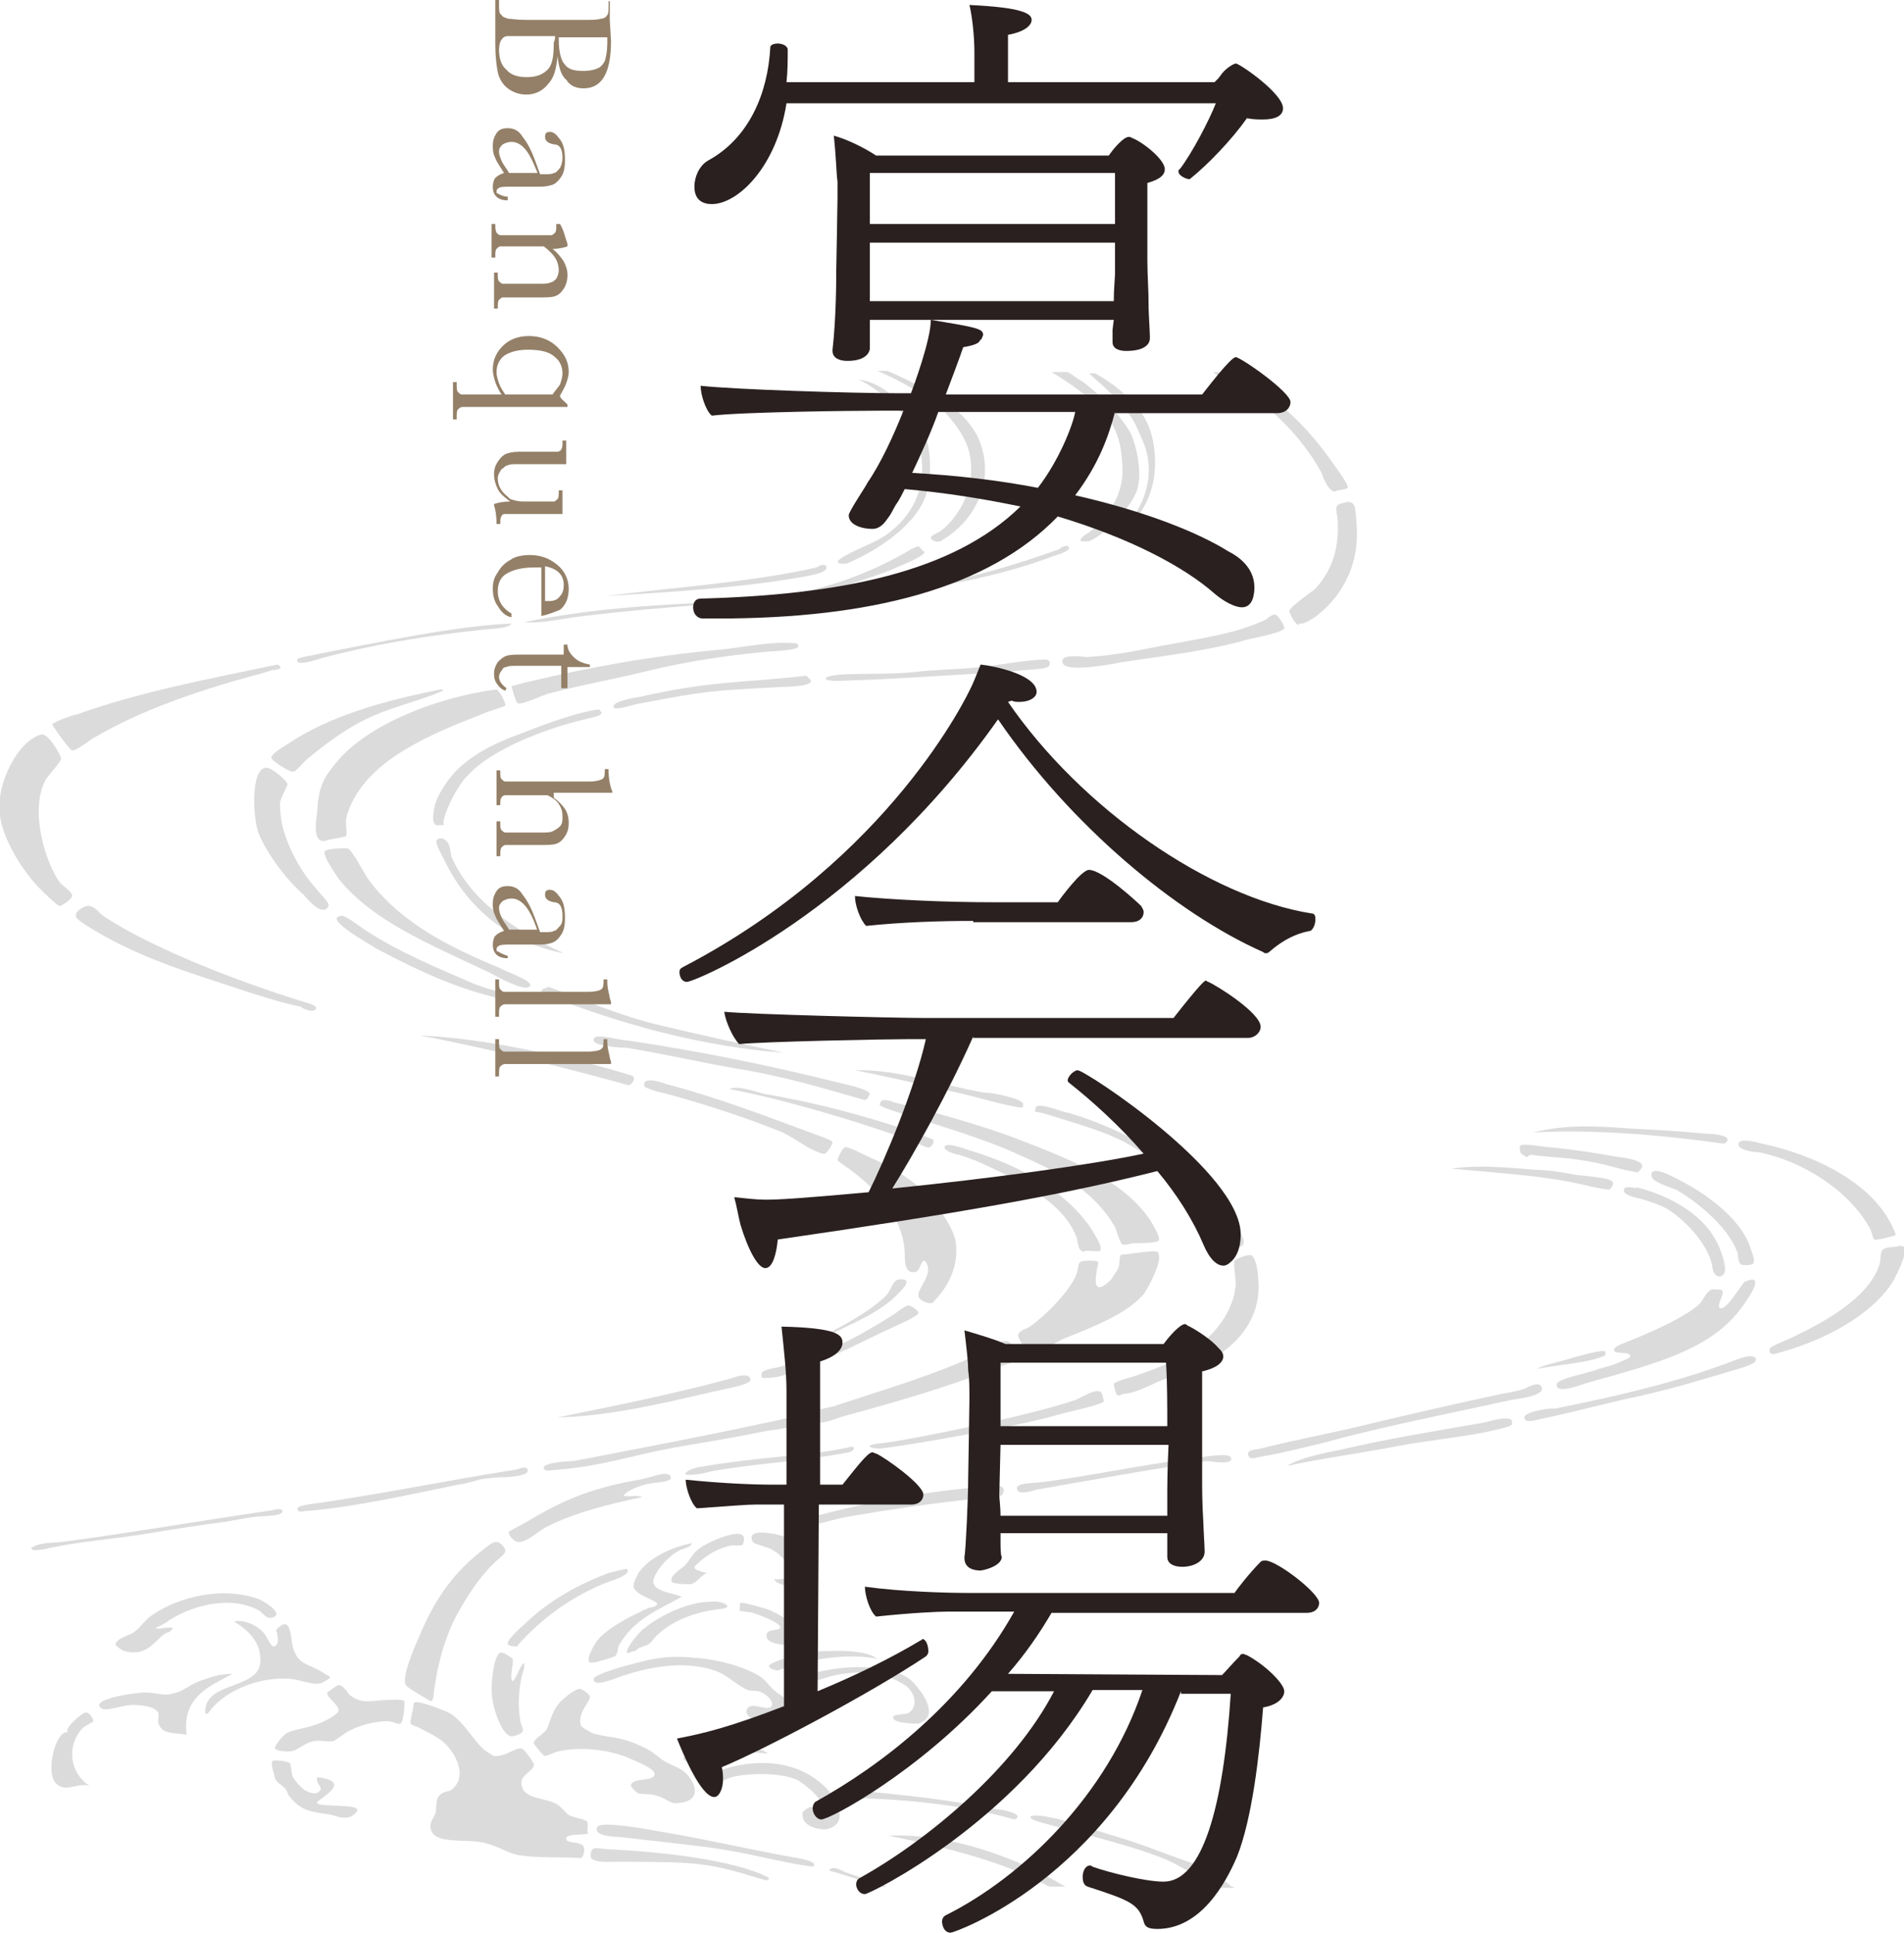 <?xml version="1.0" encoding="utf-8"?>
<!-- Generator: Adobe Illustrator 22.0.1, SVG Export Plug-In . SVG Version: 6.00 Build 0)  -->
<svg version="1.1" id="レイヤー_1" xmlns="http://www.w3.org/2000/svg" xmlns:xlink="http://www.w3.org/1999/xlink" x="0px"
	 y="0px" width="153px" height="155.3px" viewBox="0 0 153 155.3" style="enable-background:new 0 0 153 155.3;"
	 xml:space="preserve">
<style type="text/css">
	.st0{opacity:0.3;}
	.st1{fill:#878787;}
	.st2{fill:#948068;}
	.st3{fill:#2A2020;}
</style>
<g>
	<g class="st0">
		<path class="st1" d="M58.5,140.4c-0.7,0-3.6,0.5-3.6,0.9c0,0.2,1,0.7,1.2,0.7c0.5,0,1.5-0.7,2.4-1c1-0.2,2.1-0.2,3.2-0.1
			C61.1,140.4,59.8,140.3,58.5,140.4z"/>
		<path class="st1" d="M90.1,147.7c-2.1-0.6-4.3-1.5-6.5-1.8c-1-0.1-1.1,0.2-0.1,0.5c3.2,0.9,7.1,1.8,9.9,2.9
			c1.3,0.5,1.9,1.1,3.2,1.5c0.1,0,0.1-0.1,0.2-0.1c0.8-0.5-0.9-0.9-1.3-1.1C93.4,148.9,92.1,148.3,90.1,147.7z"/>
		<path class="st1" d="M62.8,138.8c0.4,0,0.9-0.1,1-0.4c0.7-1.3-0.9-2-1.5-2.5c-0.4-0.3-0.7-0.8-1.1-1.1c-1.3-0.9-3.7-1.5-5.5-1.6
			c-2.2-0.2-3.4,0.1-5.2,0.6c-0.5,0.1-2.8,0.8-2.8,1.1c0,0.6,1,0.2,1.4,0.1c2.6-1,5.8-1.7,8.5-0.7c1,0.4,1.7,1.2,2.5,1.5
			c0.2,0.1,0.8,0,1.1,0.2c0.5,0.2,1,0.8,0.8,1.1c-0.3,0.5-1.7-0.5-2,0.3c-0.3,0.9,2.7,1.5,2.7,1.5C62.7,138.9,62.8,138.8,62.8,138.8
			z"/>
		<path class="st1" d="M98.9,117.1c-0.2-0.4-2.3,0-3.2,0.1c-4.5,0.6-8.1,1.4-12,1.9c-0.6,0.1-2.4,0-1.9,0.7c0.2,0.3,1.2,0,1.5-0.1
			c4-0.7,9.5-1.7,13.7-2.3C97.7,117.5,99.2,117.7,98.9,117.1z"/>
		<path class="st1" d="M71.4,47.5c0.6,0.1,1.5,0,1.9-0.1c3.5-0.4,8.2-1.5,11.3-2.7c0.3-0.1,1.4-0.4,1.3-0.7c-0.1-0.4-1,0.2-0.7,0.1
			c-3.6,1.3-7.6,2.5-11.8,3.1C72.7,47.2,71.8,47.1,71.4,47.5z"/>
		<path class="st1" d="M42.1,133.6c-0.4,0.4-0.5,1.1-0.9,1.5c-0.3-0.2,0.1-1.5,0-1.8c-0.1-0.1-0.8-0.6-1-0.5
			c-0.5,0.2-0.7,2.2-0.7,2.9c0,1.5,0.8,3.6,1.5,3.8c0.2,0.1,1-0.2,1-0.4c0.1-0.2-0.2-0.6-0.2-0.9c-0.2-1.2-0.1-2.4,0.1-3.4
			C42,134.4,42.2,134,42.1,133.6z"/>
		<path class="st1" d="M25.4,81c0-0.3-1.1-0.5-1-0.5c-5.2-1.6-12.2-4.3-16.1-6.9c-0.3-0.2-0.6-0.7-1.1-0.8c-0.3-0.1-1.2,0.4-1.1,0.8
			C6,73.9,7.7,74.8,8,75c3.8,2.2,7.7,3.3,12.2,4.8c1.3,0.4,2.5,0.8,4,1.1C24.2,81,25.3,81.5,25.4,81z"/>
		<path class="st1" d="M48.4,127.3c0.4-0.2,2.4-0.7,2-1.2c-0.1-0.1-1,0.2-1.5,0.3c-2.4,0.9-4.5,2.1-6.2,3.6c-0.3,0.3-2,1.7-1.9,2.1
			c0.1,0.2,0.6,0.2,0.7,0.2c0.1,0,0.1-0.1,0.2-0.2C43.4,130.2,45.6,128.5,48.4,127.3z"/>
		<path class="st1" d="M71.7,42.6c-0.9,0.8-2.1,1.2-3.3,1.8c-0.4,0.2-1.8,0.9-0.6,0.9c0,0,0.1,0,0.2,0c2.2-0.9,5-2.7,6.1-4.8
			c0.6-1.1,0.8-2.9,0.5-4.6c-0.2-1.1-1-2.3-1.8-3.1c-1-1-2.2-2.1-3.8-2.3c1.3,0.6,3.1,2.1,3.8,3.1c0.6,0.8,0.9,1.3,1.1,2.3
			C74.6,39,73.4,41.2,71.7,42.6z"/>
		<path class="st1" d="M26.4,72.8c0.1-0.3-0.9-1.2-1-1.4c-1.1-1.2-2.2-3.1-2.7-5c-0.1-0.4-0.2-1.2-0.2-1.9c0.1-0.5,0.6-1.3,0.6-1.5
			c0-0.2-1.1-1.2-1.6-1.3c-1.4-0.2-1.2,4.1-0.7,5.3c0.6,1.5,2.2,3.7,3.6,4.9C24.8,72.4,26,73.7,26.4,72.8z"/>
		<path class="st1" d="M58.6,87.5c4.6,0.9,9.9,2.5,14.2,4c0.6,0.2,1.7,0.8,1.9,0.7c0.1,0,0.4-0.4,0.3-0.6c0-0.1-1.1-0.4-1.6-0.6
			c-3.6-1.3-8.3-2.5-12-3.1C60.6,87.7,59.3,87.2,58.6,87.5z"/>
		<path class="st1" d="M82,89c0.3,0,0.2-0.1,0.2-0.2c0.2-0.3-0.9-0.6-1.3-0.7c-0.7-0.2-1.4-0.3-1.8-0.3c-3.5-0.6-6.9-1.9-10.4-1.8
			c2,0.4,4.4,0.9,6.7,1.5C77.9,87.9,80,88.7,82,89z"/>
		<path class="st1" d="M58.6,110.8c-4.4,1.2-9.4,2.2-13.8,3.1c4.1-0.1,8.3-1.1,12.2-2c0.7-0.2,3.3-0.6,3.3-1
			C60.3,110.1,58.7,110.8,58.6,110.8z"/>
		<path class="st1" d="M28.1,64.9c1.6-3.9,6.5-5.9,10.6-7.5c0.4-0.2,1.8-0.6,1.9-0.7c0.1-0.1-0.4-1.1-0.6-1.2c0,0,0-0.1-0.1-0.1
			C35.2,56,29.5,58.2,27,61.3c-0.9,1.1-1.4,1.8-1.5,3.8c-0.1,0.8-0.3,2.1,0.2,2.4c0.3,0.2,0.5,0,1.1-0.1c0.2,0,1-0.2,1-0.2
			c0.1-0.2,0-0.9,0-1.2C27.8,65.7,28,65.1,28.1,64.9z"/>
		<path class="st1" d="M74.9,104.7c0.1,0,0.1-0.1,0.2-0.2c0.9-0.9,2-2.6,1.7-4.7c-0.2-1.2-1.4-2.8-2-3.5c-1.4-1.5-3.1-2.5-4.9-3.3
			c-0.5-0.2-1.7-0.9-2-0.8c-0.2,0-0.6,0.9-0.6,1c0,0.1,0.6,0.5,0.9,0.7c1.9,1.4,4.4,3.7,4.5,6.8c0,0.7,0,1.7,0.9,1.5
			c0.4-0.1,0.5-1.5,0.9-0.6c0.4,0.9-0.8,2-0.7,2.5C73.8,104.5,74.6,104.8,74.9,104.7z"/>
		<path class="st1" d="M66.1,92.7c0.1,0,0.1,0,0.2,0c0.1,0,0.6-0.7,0.6-0.9c0-0.2-1.3-0.6-1.8-0.8c-3.8-1.4-7.4-2.8-11.6-3.9
			c-0.2-0.1-2-0.7-1.7,0.2c0.1,0.2,1.7,0.6,1.8,0.6c3.3,0.9,6.6,2,9.3,3.1C64.1,91.6,65,92.4,66.1,92.7z"/>
		<path class="st1" d="M82.8,108.7c0.1,0,0.2-0.1,0.2-0.1c0.7,0,1.6-0.6,2.4-1c2.5-1,5.1-2,6.5-3.6c0.3-0.4,1.7-2.9,1.1-3.4
			c-0.3-0.2-2.9,0.3-2.9,0.2c-0.2,0.2-0.1,0.7-0.2,1c-0.1,0.3-0.5,0.8-0.6,1c-1,1-1.4,0.8-1.2-0.5c0.1-0.9,0.5-1-0.6-1
			c-1.1,0-0.7,0.3-1,1.1c-0.6,1.5-2.8,3.6-3.9,4.3c-0.2,0.1-0.7,0.2-0.8,0.6C81.8,107.5,82.4,108.6,82.8,108.7z"/>
		<path class="st1" d="M86.5,99.4c0.1,0.2,0.1,1,0.4,1.1c0.3,0.2,0.1,0,0.5,0c0.2,0,0.9,0.1,1,0c0.3-0.3-0.7-1.7-0.8-1.9
			c-2.2-3.1-5.8-5-9.8-6.2c-0.3-0.1-1.9-0.7-1.9-0.2c0,0.3,1,0.6,1.2,0.6c0.9,0.3,0.8,0.3,1.4,0.5C81.6,94.7,85.4,96.5,86.5,99.4z"
			/>
		<path class="st1" d="M72.3,102.8c-0.5,0-0.7,0.8-1,1.2c-1.3,1.4-4.1,2.8-5.8,3.7c0.9-0.2,1.5-0.6,2.3-1c1.3-0.6,2.7-1.3,3.8-2.2
			C72,104.1,73.7,102.7,72.3,102.8z"/>
		<path class="st1" d="M61.9,110.7c1,0,2.3-0.7,3.2-1c2.1-0.8,4-1.8,5.9-2.7c0.4-0.2,2.8-1.2,2.8-1.5c0-0.2-0.6-0.6-0.8-0.6
			c-0.3,0-1.1,0.7-1.3,0.8c-2.7,1.7-5.5,3.2-8.9,4.1c-0.2,0.1-1.6,0.2-1.6,0.6C61.1,110.9,61.5,110.7,61.9,110.7z"/>
		<path class="st1" d="M71.9,89.3c3.4,1.1,7.2,2.2,10,3.5c3.4,1.5,6,2.9,7.7,5.8c0.1,0.2,0.4,1.3,0.6,1.4c0.2,0.1,0.7-0.1,0.9-0.1
			c0.4,0,1.8,0,2-0.2c0.2-0.2-0.4-1.2-0.7-1.7c-2.2-3.2-6.3-4.8-10.7-6.5c-2.6-1-6.8-2.2-9.8-2.9c-0.3-0.1-1.2-0.5-1.2,0.2
			C70.7,88.9,71.6,89.2,71.9,89.3z"/>
		<path class="st1" d="M83.2,89.1c0,0.4-0.3,0.1,0.8,0.4c2.5,0.8,4.8,1.4,6.6,2.4c2.9,1.6,5.3,4.1,6.9,6.4c0.1,0.2,0.9,1.9,1.5,1.9
			c2.1,0.3,0.1-2-0.3-2.5c-3.2-3.8-7.5-6.7-12.9-8.3C85.4,89.4,83.2,88.4,83.2,89.1z"/>
		<path class="st1" d="M85.4,53.3c0.3,0.8,4.3,0,4.8-0.1c3.3-0.5,6.9-0.9,10-1.8c0.9-0.2,2.9-0.6,3-0.9c0.1-0.1-0.5-1.1-0.7-1.1
			c-0.2-0.1-0.7,0.3-0.8,0.4c-2.4,1.1-4.6,1.4-8.4,2.1c-1.5,0.3-3.9,0.8-6,0.9C86.5,52.7,85.1,52.6,85.4,53.3z"/>
		<path class="st1" d="M39,78c0.5,0.2,1.5,0.8,1.8,0.9c0.7,0.3,1.6,0.7,1.8,0.3c0.2-0.4-2.1-1.2-2.4-1.4c-4.1-1.7-7.9-3.6-10.5-7
			c-0.5-0.7-0.9-1.6-1.5-2.4c-0.1-0.1-0.1-0.1-0.2-0.2c-0.2-0.1-1.8,0-1.9,0.2c-0.2,0.4,1,2,1.1,2.2C29.9,74,34.6,75.9,39,78z"/>
		<path class="st1" d="M89.8,42.9c1.9-1.1,3.2-3.4,3-6.3c-0.1-1.4-0.4-2.5-1.2-3.6c-0.9-1.2-2.3-2.3-3.6-3h-0.5c1,0.9,2.2,1.9,3,3
			c0.7,0.8,1,1.7,1.4,2.6c1.1,2.8-0.2,5.4-1.5,6.8C90.2,42.5,89.8,42.6,89.8,42.9z"/>
		<path class="st1" d="M62.4,123.3c-0.4-0.1-2.5-0.5-1.9,0.6c0.1,0.2,1.2,0.4,1.5,0.6c1.1,0.6,2.7,2.5,0.2,2.4
			c0.3,0.6,2,0.7,2.4,0.2c0.7-0.8-0.6-1.7-1-2.2c0.7,0,1.2,0.6,1.7,0.6C65.1,124.4,63.7,123.6,62.4,123.3z"/>
		<path class="st1" d="M81.9,109.1c0,0-0.4-0.8-0.4-0.8c-0.7-1.2-1.5-0.1-2.4,0.3c-3.7,1.8-7.9,3-12.1,4.4c-0.3,0.1-1.9,0.3-2,0.7
			c-0.2,0.5,0.2,0.5,0.6,0.6c0.7,0.1,1.5-0.3,2.2-0.5c4.4-1.2,8.5-2.4,12.3-3.9C80.6,109.7,81.8,109.4,81.9,109.1z"/>
		<path class="st1" d="M61.6,131.5c0,0.6,1.7,0.8,2.1,0.6c2.1-0.6-0.9-2.3-1.8-2.7c-0.5-0.2-2.3-0.7-2.4-0.6c-0.1,0.1,0,0.6-0.1,0.6
			c0.1,0.1,0.8,0.1,1.1,0.2c0.3,0.1,2.3,0.8,2.2,1.2C62.6,131.1,61.5,130.8,61.6,131.5z"/>
		<path class="st1" d="M51.7,130.9c-0.2,0.1-1.5,1.6-1.3,1.9c0.1,0.1,0.4-0.1,0.4-0.1c0.3,0,0.4-0.2,0.6-0.3
			c0.9-0.3,0.8-0.3,1.2-0.8c1.3-1.4,3.4-2.1,5.2-2.3c1.4-0.1,0.2-0.7-0.6-0.6C55.2,128.7,52.9,129.9,51.7,130.9z"/>
		<path class="st1" d="M68.2,116.3c-3.1,0.7-6.9,0.7-12.1,1.6c-0.6,0.1-1.7,0.7-0.5,0.6c0.7,0,1.5-0.3,2.3-0.4
			c3.8-0.6,6.7-0.7,10.3-1.4C68.7,116.6,68.8,116.1,68.2,116.3z"/>
		<path class="st1" d="M59.7,124.1c0,0,0.2-0.5,0-0.7c-0.4-0.5-2.7,0.4-3.6,1.1c-0.6,0.5-0.7,1-1.2,1.4c-0.2,0.2-1.2,0.8-0.9,1.2
			c0.1,0.2,1.2,0.2,1.5,0.2c0.5-0.1,0.8-0.7,1.3-0.9c-0.7-0.2-1.3-0.3-0.8-0.7c0.7-0.7,1.7-1.3,2.7-1.5
			C58.9,124.1,59.5,124.3,59.7,124.1z"/>
		<path class="st1" d="M84.1,53c-1.6,0-3.4,0.4-5.3,0.6c-1.8,0.2-3.6,0.2-5.3,0.4c-1.8,0.2-4,0.1-5.8,0.2c-1.8,0.1-1.8,0.6,0,0.5
			c3.7-0.1,7.7-0.4,11.4-0.6c0.8,0,1.6-0.1,2.7-0.2c0.7-0.1,2.4-0.1,2.5-0.4C84.5,53.2,84.2,53,84.1,53z"/>
		<path class="st1" d="M65.3,150c0.6-0.4-1.1-0.7-1.8-0.8c-3.8-0.7-7.2-1.5-10.9-2.1c-0.5-0.1-4.3-0.8-4.6-0.3
			c-0.4,0.8,1.6,0.8,1.7,0.8c2.5,0.3,4.5,0.5,6.9,0.8C59.9,148.8,62.4,149.6,65.3,150C65.3,150,65.2,150,65.3,150z"/>
		<path class="st1" d="M47.2,146.4c-0.1-0.2-1.2-0.4-1.4-0.5c-0.4-0.2-0.7-0.8-1.2-1c-1-0.5-2.7-0.3-2.7-1.7c0-0.6,1-0.9,1-1.4
			c0-0.2-0.8-1.3-1-1.3c-0.5-0.1-1.3,0.7-2.2,0.6c-0.1,0-0.8-0.5-0.8-0.5c-0.9-0.8-1.6-2.2-2.7-2.9c-0.3-0.2-2.6-1.1-2.9-0.9
			c-0.1,0-0.1,0.7-0.2,0.9c-0.2,1-0.2,0.8,0.5,1.1c0.6,0.3,1.4,0.7,1.8,1c1.1,0.8,2.3,2.9,0.9,4c-0.2,0.2-0.7,0.1-1,0.5
			c-0.3,0.3-0.2,0.8-0.3,1.4c-0.1,0.3-0.5,0.7-0.4,1.2c0.2,1.4,3,0.8,4.4,1.2c1.2,0.3,1.9,0.9,2.9,1c1.4,0.2,2.8,0.1,4.7,0.2
			c0.1,0,0.1,0,0.2-0.1c0.1-0.1,0.2-0.6,0.1-0.8c-0.2-0.5-1.5-0.2-1.4-0.7c0.1-0.4,1.6-0.2,1.8-0.4
			C47.1,147.3,47.3,146.7,47.2,146.4z"/>
		<path class="st1" d="M99,151.6c-0.1,0-0.5-0.5-0.8-0.5c-0.5,0-0.7,0.3-0.7,0.5c0,0,0,0.1,0.1,0.1h1.6
			C99.1,151.6,99,151.6,99,151.6z"/>
		<path class="st1" d="M18.7,134.5c-1.1,0-1.9,0.3-2.7,0.6c-0.8,0.3-1.4,0.9-2.2,1c-0.6,0.2-1.3-0.1-2.1-0.1c-1,0-4.7,0.6-3.5,1.3
			c0.4,0.2,1.8-0.3,2.4-0.3c0.8,0,1.8,0.1,2.1,0.6c0.1,0.2,0,0.7,0,0.8c0.3,1,1.2,0.8,2.3,1C14.6,136.4,16.8,135.5,18.7,134.5z"/>
		<path class="st1" d="M71.4,147.5c4.8,1,9.3,2.1,12.9,4.1h1.3C81.8,149.3,76.4,147.3,71.4,147.5z"/>
		<path class="st1" d="M7.5,138.3c0-0.2-0.3-0.7-0.6-0.7c-0.3,0-1.9,1.4-1.4,1.6c-1-0.3-1.9,3.2-1,4.1c0.8,0.8,1.7-0.1,2.7,0.2
			c-1.7-1.1-1.8-3.3-0.6-4.6C6.9,138.6,7.5,138.4,7.5,138.3z"/>
		<path class="st1" d="M18,122.3c0.6-0.1,2.2-0.4,2.4-0.4c0.4-0.1,2.4,0,2.3-0.5c-0.1-0.3-0.9,0-1.1,0c-5.5,0.8-11.3,1.8-16.6,2.5
			c-0.8,0.1-1.8,0-2.5,0.5c0.1,0.3,0.8,0.1,1,0.1c2.9-0.7,5.9-0.8,9.7-1.5C14.6,122.8,16.3,122.5,18,122.3z"/>
		<path class="st1" d="M119.3,114.3c-4,0.7-7.8,1.3-11.6,2.2c-1.5,0.3-3.1,0.6-4.3,1.3c2.7-0.6,5.8-1,8.9-1.6c3.2-0.6,6.4-0.8,9-1.6
			c0.2-0.1,0.2-0.1,0.2-0.3C121.6,113.7,120,114.1,119.3,114.3z"/>
		<path class="st1" d="M59,48.3c4.3,0.2,8.9-1.1,12.6-2.5c0.6-0.3,2.8-1.1,2.7-1.5c0,0.2-0.4-0.4-0.5-0.4c-0.2,0-0.9,0.4-1.2,0.6
			c-2.7,1.5-6.2,2.9-9.7,3.3C61.5,48,60.2,47.8,59,48.3z"/>
		<path class="st1" d="M90.2,37.6c0.1,2.6-1.7,4.4-2.7,5.2c-0.4,0.2-1.2,0.8-0.2,0.7c0,0,0.1,0,0.2,0c1.6-0.7,3.5-2.9,3.9-4.2
			c0.4-1.4-0.1-3.5-0.5-4.4c-0.4-0.8-1.7-2.6-4-4.3c-0.4-0.2-0.7-0.5-1.1-0.7h-1.3c1.5,0.9,2.9,1.9,4.1,3.1
			C89.7,34.4,90.1,35.3,90.2,37.6z"/>
		<path class="st1" d="M99,30.7c2.9,1.8,5.5,4.2,7.2,7.3c0,0.1,0.5,1.4,1,1.5c0.1,0,0.3-0.1,0.3-0.1c0.2,0,0.7-0.1,0.8-0.2
			c0.1-0.2-0.9-1.6-1-1.7c-2.3-3.4-4.8-5.6-8.2-7.6h-1.6C97.7,30.2,98.6,30.5,99,30.7z"/>
		<path class="st1" d="M122.5,113.9c0,0.6,1.2,0.1,1.9,0c2.3-0.5,5.3-1.3,6.8-1.6c2.8-0.6,5.1-1.3,7.8-2.1c1-0.3,2.2-0.6,2.1-1
			c-0.2-0.6-1.9,0.2-2.2,0.3c-4.9,1.8-9.6,2.8-14,3.7C124.8,113.1,122.5,113.4,122.5,113.9z"/>
		<path class="st1" d="M65.6,45.6c-5.3,1.2-11.5,1.6-17,2.3c5-0.3,11.4-0.7,16.2-1.6c0.5-0.1,1.8-0.3,1.6-0.8
			C66.2,45.2,65.6,45.6,65.6,45.6z"/>
		<path class="st1" d="M36.5,62.1c-0.6,0.7-1.4,1.8-1.6,2.8c-0.1,0.6-0.3,1.6,0.5,1.4c0.2,0,0.2,0,0.3,0c-0.1,0-0.1-0.3,0.1-0.9
			c0.2-0.6,0.9-2.2,1.8-3.1c1.8-2,6-3.7,9.4-4.5c0.3-0.1,1.8-0.3,1.2-0.7c0,0,0-0.1-0.1-0.1c-2,0.3-4.3,1.2-6.4,2
			C39.5,59.8,37.7,60.8,36.5,62.1z"/>
		<path class="st1" d="M49.3,149.6c2,0,4.1,0,5.8,0.1c3.1,0.2,4.9,1,6.5,1.4c0.1,0,0.2-0.1,0.2-0.2c-2.8-1.5-8.9-2.1-12.8-2.3
			c-0.6,0-1.2-0.2-1.4,0c-0.1,0.1-0.2,0.5-0.1,0.7C47.8,149.7,49,149.6,49.3,149.6z"/>
		<path class="st1" d="M66.3,147c1.9-0.3,1.1-2.2,0.3-3.1c-1.9-2.1-4.8-2.7-7.9-1.9c-0.5,0.2-1.9,0.4-1.9,0.9c0.1,0.9,1.6,0,2-0.1
			c1.7-0.4,4.1-0.3,5.2,0.2c0.3,0.1,2.5,1.7,1.9,2.3c-0.2,0.2-0.6-0.1-0.8-0.1c-0.1,0-0.5,0.3-0.6,0.4C64.3,146.8,65.8,147,66.3,147
			z"/>
		<path class="st1" d="M52.6,142.6c-0.1,0.6-1.9,0.2-1.9,0.9c0,0.1,0.5,0.6,0.6,0.6c0.2,0.1,0.9,0,1.5,0.2c0.7,0.2,1,0.6,1.5,0.6
			c2.4-0.1,1.5-1.9,0.6-2.6c-0.4-0.3-1.1-0.5-1.7-0.9c-0.5-0.4-1-0.8-1.5-1c-1.8-0.9-2.5-0.7-4-1.1c-0.3-0.1-0.9-0.5-1-0.6
			c-0.4-1,0.8-2,0.7-2.4c0-0.1-0.6-0.6-0.8-0.6c-0.4,0-1.5,0.9-1.7,1.2c-0.6,0.7-0.7,1.6-1,2.1c-0.3,0.4-1.1,0.8-1,1.1
			c0,0,0.7,1,0.9,1c0.2,0,0.7-0.3,1.2-0.4c2-0.4,4.3,0,5.6,0.6C51,141.5,52.7,142.1,52.6,142.6z"/>
		<path class="st1" d="M38.5,118.9c0.4-0.1,1.5-0.2,2-0.2c0.3,0,2.1-0.1,1.9-0.6c-0.1-0.4-0.8,0-1,0c-5.1,0.8-10,1.8-15.3,2.6
			c-0.4,0.1-2.4,0.2-2.2,0.6c0.1,0.3,0.6,0.1,0.7,0.1c0.1,0,0.1,0,0.2,0c3.7-0.3,8.6-1.4,12-2.1C37.6,119.2,38.1,119,38.5,118.9z"/>
		<path class="st1" d="M34.6,136.7C34.7,136.8,34.7,136.7,34.6,136.7c0.2-0.1,0.1-0.1,0.2-0.2c0.3-2.6,0.9-4.9,2-6.9
			c0.8-1.4,1.6-2.7,2.8-3.9c0.8-0.8,1.3-0.9,0.8-1.5c-0.6-0.7-1.1,0-1.8,0.5c-2.4,1.9-3.8,4.1-5,7c-0.4,0.9-1.3,3-1,3.7
			C32.7,135.6,34.1,136.4,34.6,136.7z"/>
		<path class="st1" d="M72.7,135.4c0.8,0.5,1.2,1.8,0.2,2.3c0,0-1.1,0.1-1.1,0.2c-0.3,0.6,1.8,0.6,2,0.6c1.9-0.6,0.1-2.8-0.5-3.4
			c-1.7-1.6-6.5-1.3-8.6-0.4c-0.3,0.1-1.3,0.4-1.1,0.8c0,0.1,0.5,0.2,0.5,0.2c0.3,0,1.2-0.6,1.7-0.7
			C68.2,134.1,70.9,134.2,72.7,135.4z"/>
		<path class="st1" d="M68.1,150.5c-0.4-0.1-1.1-0.7-1.5-0.2c1.4,0.4,2.7,0.8,3.9,1.3h0.8C70.3,151.2,69.2,150.9,68.1,150.5z"/>
		<path class="st1" d="M77.9,36.4c0.6,2.7-0.8,5-2.1,6.1c-0.3,0.3-1,0.5-1,0.7c0,0.2,0.4,0.4,0.7,0.3c0.1,0,0.1,0,0.2-0.1
			c2.3-1.3,4.4-4.4,3-8c-0.3-0.8-1.1-1.8-1.7-2.3c-1.5-1.3-3.6-2.4-5.7-3.3h-0.8c1.9,0.8,3.6,1.8,5.2,3.1
			C76.6,33.8,77.6,35.1,77.9,36.4z"/>
		<path class="st1" d="M68.7,144.4c0.9,0.3,0.5,0.1,0.9,0.1c4.6,0.2,8.4,0.7,11.9,1.7c0.1,0,0.2-0.1,0.2-0.1
			c0.4-0.4-1.2-0.7-1.5-0.7c-3.4-0.7-7.6-1.2-11.3-1.5C68.1,143.8,67.7,144.1,68.7,144.4z"/>
		<path class="st1" d="M87.6,151.7H88c-0.3-0.2-0.7-0.4-1-0.5C87.2,151.3,87.4,151.5,87.6,151.7z"/>
		<path class="st1" d="M16.7,137.7c1.2-1.8,4.1-3,6.6-2.8c1.1,0.1,2.1,0.7,2.8,0.2c0.5-0.3,0.6-0.3,0-0.6c-1.3-0.9-2.2-0.6-2.6-2.3
			c-0.1-0.4-0.1-1.6-0.6-1.7c-0.2,0-0.6,0.3-0.7,0.5c0,0,0.4,1.2-0.2,1.3c-0.3,0-0.5-0.8-0.9-1.2c-0.5-0.5-1.5-1-2.3-0.8
			c1.2,0.7,2.3,1.8,2.1,3.4c-0.3,2.1-4.6,1.4-4.4,4C16.6,137.7,16.6,137.7,16.7,137.7z"/>
		<path class="st1" d="M23.9,53c-0.2,0.6,1.6,0,1.9-0.1c4.1-1.1,8.3-1.8,13-2.3c0.9-0.1,2.1-0.1,2.3-0.5c-4.5,0.2-10.6,1.5-15.3,2.4
			C25.1,52.7,23.9,52.8,23.9,53z"/>
		<path class="st1" d="M21.8,60.9c0,0.2,1.5,1.2,1.8,1.1c0.2,0,0.8-0.8,1.2-1.1c1.2-1,2.7-2.1,4-2.8c2.4-1.3,4.8-1.7,6.8-2.6
			c0-0.1-0.1-0.1-0.2-0.1c-4.5,0.9-8.9,2.1-12.3,4.4C22.6,60.1,21.8,60.6,21.8,60.9z"/>
		<path class="st1" d="M41.1,55.1c0,0,0.3,1.3,0.5,1.4c0.3,0.2,2.1-0.7,2.6-0.8c3.1-0.8,5.1-1.1,8.3-1.9c2.6-0.6,5.6-1.1,8.8-1.4
			c0.7-0.1,3.3-0.1,2.8-0.6c0,0,0-0.1-0.1-0.1c-2-0.2-4.1,0.3-6.1,0.5c-5.5,0.5-10.5,1.4-15.5,2.6C42.2,54.8,41.1,55.2,41.1,55.1z"
			/>
		<path class="st1" d="M22.3,53.4C22.3,53.4,22.3,53.3,22.3,53.4c-5.3,1.1-11.1,2.2-16.1,4C6,57.4,4.3,58,4.2,58.2
			c0,0.1,1.4,2.1,1.6,2.1c0.3,0.1,1.6-1,1.9-1.1c3.6-2.1,7.9-3.6,12.6-4.9c0.5-0.1,1.1-0.3,1.7-0.5C21.7,53.9,23.1,53.8,22.3,53.4z"
			/>
		<path class="st1" d="M129,108.6c-0.2-0.2-2.3,0.4-3.3,0.7c-0.7,0.2-1.7,0.4-2.2,0.7c1.4-0.3,4.4-0.5,5.5-1.1
			C129,108.9,129,108.8,129,108.6z"/>
		<path class="st1" d="M22.9,143.7c0.2,0.2,0.2,0.5,0.4,0.7c0.9,1.1,1.7,1.2,3.2,1.4c0.5,0.1,1,0.4,1.6,0.2c0.1,0,0.7-0.4,0.6-0.6
			c-0.1-0.5-4-0.1-3.1-0.7c1.1-0.8,2.2-1.6-0.1-1.9c-0.2,0.5,0.5,0.8,0.2,1.1c-0.3,0.4-0.9,0.1-1.1,0c-0.3-0.1-1-0.9-1.1-1.2
			c-0.1-0.3-0.1-0.9-0.2-1c-0.2-0.2-1.3-0.3-1.4-0.2c-0.2,0.3,0.2,1.2,0.2,1.4C22.2,143.2,22.6,143.4,22.9,143.7z"/>
		<path class="st1" d="M32.2,138.5c0.3-0.3,0.3-1.8,0.3-1.8c-0.2-0.2-1.2-0.1-1.5-0.1c-1.4,0.1-2,0.3-2.9-0.4
			c-0.1-0.1-0.5-0.8-0.9-0.8c-0.1,0-0.9,0.6-0.9,0.6c-0.1,0.4,1,1,0.9,1.5c-0.1,0.3-1.4,1-1.9,1.1c-0.8,0.3-1.9,0.4-2.3,0.7
			c-0.2,0.1-1,1-0.9,1.2c0.1,0.2,1,0.3,1.4,0.2c0.5-0.1,1-0.7,1.8-0.8c0.5-0.1,1,0.1,1.5,0c0.2-0.1,0.6-0.4,0.9-0.6
			c0.9-0.6,2.3-1,3.5-1C31.8,138.4,32,138.6,32.2,138.5z"/>
		<path class="st1" d="M46.1,49.6c3.9-0.5,7.7-0.8,11.5-1.1c0.2,0,0.2-0.1-0.1-0.1c-5.4,0.2-10.6,0.6-15.4,1.6
			C43.4,50.1,44.8,49.8,46.1,49.6z"/>
		<path class="st1" d="M3.6,59.1c0,0-0.1-0.1-0.2-0.1c-1.9,0.4-3.8,4-3.4,6.6c0.3,2,1.9,4.5,3.2,5.8c0.3,0.3,1.4,1.4,1.6,1.4
			c0.2,0,1-0.6,1-0.8c0-0.4-0.8-0.8-1-1.1c-1.1-1.5-2.5-5.8-1.1-8.3c0.2-0.3,1.2-1.4,1.2-1.6C5,60.8,4,59.2,3.6,59.1z"/>
		<path class="st1" d="M13.3,130.4c1.8-1.3,5.1-2.3,7.5-1c0.2,0.1,0.6,0.7,1,0.6c1.1-0.2-0.3-1.2-1-1.5c-3.1-1.1-6.6-0.1-8.6,1.3
			c-0.6,0.4-0.9,1-1.5,1.4c-0.3,0.2-1.5,0.5-1.4,1c0,0,0.4,0.4,0.8,0.5c1.7,0.4,2.3-0.8,3.1-1.4c0.3-0.2,0.4,0,0.7-0.5
			c-0.5-0.1-1.2,0.2-1.4,0C12.6,130.8,13.3,130.4,13.3,130.4z"/>
		<path class="st1" d="M101.6,117c1.3-0.2,3.6-0.8,4.5-1c5.1-1.4,10.3-2.4,15.3-3.5c0.5-0.1,2.7-0.3,2.5-1c-0.2-0.6-1.2,0-1.4,0.1
			c-0.6,0.2-1.3,0.3-1.8,0.4c-3.8,0.8-7.2,1.6-10.6,2.4c-2.3,0.6-6.1,1.3-8.8,2c-0.5,0.1-1.1,0.1-1,0.5
			C100.4,117.4,100.9,117.1,101.6,117z"/>
		<path class="st1" d="M103.6,49.1c0,0.1,0.4,1,0.7,1.1c0.1,0,0.1-0.1,0.2-0.1c0,0,0.1,0,0.2,0c1.1-0.4,2.2-1.5,2.9-2.5
			c1.1-1.6,1.6-3.5,1.4-5.6c-0.1-1.1,0-1.9-1-1.6c-1,0.2-0.5,0.6-0.5,1.6c0.1,2.3-0.6,4-1.8,5.3C105.5,47.5,103.7,48.7,103.6,49.1z"
			/>
		<path class="st1" d="M101.1,102.7c0-0.2-0.1-1.5-0.5-1.8c-0.3-0.2-1.3,0.3-1.4,0.4c-0.1,0.3,0.1,1.4,0.1,1.9
			c-0.2,2.6-2.2,4.5-3.8,5.5c-1.1,0.7-2.9,1.4-4.4,1.9c-0.3,0.1-1.5,0.4-1.6,0.6c0,0,0.1,0.8,0.3,0.9c0.2,0.1,0.4-0.1,0.5-0.1
			c0.7,0,2-0.6,2.8-1c1.9-0.7,3.8-1.4,5.2-2.4C99.8,107.5,101.4,105.6,101.1,102.7z"/>
		<path class="st1" d="M88.7,112.6c0,0-0.1-0.6-0.2-0.7c-0.4-0.4-1.4,0.3-2.1,0.6c-3.8,1.3-13.7,3.3-15.8,3.5
			c-1.1,0.1-0.8,0.4,0.1,0.4c2-0.2,10.6-1.7,13.9-2.6C85.1,113.6,88.6,112.9,88.7,112.6z"/>
		<path class="st1" d="M122.4,92.8c0.5,0.4,0.2,0,0.7,0c1.4,0.2,2.6,0.2,3.8,0.4c2.2,0.3,3.2,0.8,4.7,1c0.1,0,0.1-0.1,0.1-0.1
			c1.1-0.9-1.5-1.1-2.1-1.2c-1.6-0.3-3.1-0.5-4.9-0.7c-0.5,0-2.4-0.4-2.6-0.1C122.2,92.2,122,92.6,122.4,92.8z"/>
		<path class="st1" d="M151,101.7c-0.9,2.6-4.4,4.6-7.5,6c-0.2,0.1-1.3,0.5-1.3,0.7c-0.1,0.7,0.7,0.3,1.1,0.2c3.5-1,6.9-2.9,8.6-5.3
			c0.3-0.4,1.5-2.7,1.1-3.1c-0.2-0.2-0.5,0-0.9,0C150.8,100.3,151.3,100.7,151,101.7z"/>
		<path class="st1" d="M80.6,120c0.4-1-1.4-0.5-1.9-0.5c-5.1,0.4-11,1.6-15.5,3c1.5,0.5,3.1-0.3,4.8-0.6c3.4-0.6,6.9-1.1,10.6-1.5
			C79.3,120.4,80.5,120.4,80.6,120z"/>
		<path class="st1" d="M141.6,91.9c-0.4-0.1-1.8-0.5-1.9,0c-0.1,0.6,1.6,0.7,1.7,0.7c3.4,0.7,7.1,3,8.8,6c0.2,0.3,0.3,0.9,0.4,1
			c0.2,0.1,1.6-0.3,1.6-0.3c0.1-0.1,0.2,0,0.1-0.2C150.7,94.9,145.4,92.7,141.6,91.9z"/>
		<path class="st1" d="M36.3,68.9c-0.1-0.3-0.1-1-0.4-1.3c-0.3-0.3-0.6-0.3-0.8-0.1c-0.2,0.2,0.5,1.4,0.7,1.8
			c1.8,3.7,5.2,6.5,9.5,7.3C41.6,74.9,37.9,72.5,36.3,68.9z"/>
		<path class="st1" d="M50.9,86.5c-0.1-0.1-1.3-0.4-1.9-0.6c-0.8-0.2-1.4-0.4-1.9-0.5c-4.2-1-8.9-2-13.4-2.2c5.4,1,12.1,2.7,16.8,4
			C50.5,87.3,51.1,86.9,50.9,86.5z"/>
		<path class="st1" d="M30.2,76.2c3.6,1.9,7.3,3.7,11.9,4.4c-1.2-0.8-2.6-1-3.9-1.5c-3-1.3-6.2-2.6-8.9-4.4
			c-0.6-0.4-1.6-1.2-1.9-1.1C25.9,73.8,29.8,75.9,30.2,76.2z"/>
		<path class="st1" d="M43.5,79.6c-0.1,0.5,1.9,1,2.1,1c5.2,1.9,11,3.5,17.4,4c-3.3-0.7-6.6-1.4-9.9-2.2c-3.4-0.8-6.3-2.1-9-3.1
			C43.9,79.4,43.6,79.4,43.5,79.6z"/>
		<path class="st1" d="M64.8,54.3c-5.4,0.6-7.7,0.4-13.4,1.7c0,0-2.2,0.3-2.1,0.8c0,0.4,1.9-0.3,2.3-0.3c5.2-1,5.6-1,11.2-1.3
			c0.7,0,3-0.1,2.2-0.7C64.9,54.4,64.8,54.3,64.8,54.3z"/>
		<path class="st1" d="M40.9,123.1c-0.1,0.3,0.5,0.8,0.7,0.8c0.7,0.1,1.7-0.9,2.3-1.2c2.4-1.2,4.9-1.8,7.7-2.4c-0.4-0.2-1,0-1.5-0.1
			c0.2-0.4,1.4-0.9,2.2-1c0.5-0.1,1.7-0.1,1.6-0.5c-0.1-0.6-1.6,0-1.7,0c-0.7,0.2-1.4,0.3-1.9,0.4c-3.4,0.7-5.5,1.7-8,3.2
			C42,122.5,40.9,123,40.9,123.1z"/>
		<path class="st1" d="M44.8,118.1c3.7-0.3,6.1-1.2,9.5-1.8c2.3-0.4,4.8-0.8,7.2-1.3c0.4-0.1,2.2-0.2,2.3-0.6
			c0.1-0.7-0.8-0.4-1.2-0.3c-5.5,1.2-10.8,2.2-16.5,3.3c-0.2,0-2.6,0.1-2.4,0.6C43.8,118.3,44.4,118.1,44.8,118.1z"/>
		<path class="st1" d="M52.2,129.1C52.2,129.1,52.2,129.1,52.2,129.1C52.3,129,52.3,129,52.2,129.1z"/>
		<path class="st1" d="M49.4,133.1c0.3-0.2,0.2-0.8,0.4-1c1.2-2,3-2.7,5-3.8c-0.8-0.3-2.1-0.4-2.3-1.1c-0.1-0.6,1-2,1.9-2.5
			c0.4-0.3,1.1-0.3,1.2-0.7c-1.6,0.3-3.5,1.2-4.3,2.4c-0.1,0.2-0.4,0.8-0.4,1c0,0.8,2,1.2,1.9,1.5c0,0.2-0.6,0.3-0.7,0.3
			c-0.1,0.1-0.5,0.2-0.6,0.3c-1.3,0.6-2.7,1.4-3.4,2.2c-0.2,0.2-1.1,1.6-0.7,1.9C47.7,133.7,49.4,133.1,49.4,133.1z"/>
		<path class="st1" d="M70.5,133.3c-0.8-0.7-3.1-0.7-4.8-0.6c-0.5,0-1.1,0.1-1.5,0.2c-0.3,0.1-2.5,0.7-2.4,1c0,0.2,0.7,0.4,0.8,0.3
			C64.1,133.6,67.7,132.7,70.5,133.3z"/>
		<path class="st1" d="M129.3,95.6c0,0,0.4-0.3,0.3-0.6c-0.1-0.4-2.4-0.5-3-0.6c-1-0.2-2.3-0.4-3.2-0.4c-2.4-0.2-4.5-0.4-6.8-0.1
			c3,0.3,6.7,0.5,9.7,1.1C127.3,95.2,128.4,95.5,129.3,95.6z"/>
		<path class="st1" d="M139.9,101.6c0.1,0.1,0.9,0.1,1-0.1c0.1-0.2,0-0.6-0.2-1.1c-0.7-2.4-3.5-4.4-5.6-5.5
			c-0.6-0.3-2.5-1.4-2.4-0.4c0.1,0.5,1.5,0.9,2,1.1c1.9,1.1,4.2,3.1,4.9,5C139.7,100.7,139.6,101.4,139.9,101.6z"/>
		<path class="st1" d="M47.7,83.6c0.1,0.5,2.4,0.6,2.7,0.6c3,0.5,5.6,1.1,8.4,1.6c4.4,0.7,7.5,1.7,10.7,2.6c0.1,0,0.1-0.1,0.2-0.1
			c0,0,0.2-0.4,0.2-0.4c-0.1-0.4-2.1-0.8-2.5-0.9c-5.6-1.4-11-2.5-17-3.4C49.7,83.6,47.6,82.9,47.7,83.6z"/>
		<path class="st1" d="M129.8,109.6c-0.5,0.2-1.1,0.3-1.6,0.5c-0.9,0.3-3,0.7-3.1,1.1c-0.2,1,2.4-0.1,2.5-0.1
			c5.4-1.5,9.6-2.6,12.1-5.7c0.4-0.5,2.5-3.3,0.5-2.4c-0.2,0.1-1.5,2.4-2,2.1c-0.3-0.2,0.4-1.1,0.2-1.4c-0.1-0.1-0.7-0.1-0.8-0.1
			c-0.6,0.2-0.7,1-1.3,1.4c-1.1,0.9-3.3,1.9-5,2.6c-0.7,0.3-1.7,0.6-1.6,0.9c0.1,0.4,1.3,0,1.3,0.5
			C131.1,109.1,130,109.5,129.8,109.6z"/>
		<path class="st1" d="M130.5,95.7c0,0.4,1.3,0.6,1.6,0.7c0.6,0.2,1.2,0.4,1.6,0.6c1.4,0.7,3.6,2.9,3.9,4.8c0,0.4,0.4,1.1,0.9,0.6
			c0.4-0.4-0.3-2.2-0.6-2.7c-1.2-2.3-4-3.7-6.4-4.3C131.6,95.6,130.4,95.1,130.5,95.7z"/>
		<path class="st1" d="M123.2,91c5.2-0.3,11.1,0.3,15.3,0.9c0.1,0,0.4-0.2,0.3-0.4c-0.1-0.3-1.2-0.4-1.7-0.4c-2-0.2-3.9-0.3-5.8-0.4
			C128.5,90.5,126,90.3,123.2,91z"/>
	</g>
	<g>
		<g>
			<path class="st2" d="M44.8,4.5c-0.1,1.1-0.3,1.8-0.8,2.3c-0.4,0.5-1,0.8-1.7,0.8c-0.6,0-1.1-0.2-1.5-0.5
				c-0.4-0.3-0.7-0.8-0.8-1.3c-0.1-0.5-0.2-1.3-0.2-2.2V0h0.3v0.4c0,0.4,0,0.7,0.2,0.8c0.1,0.2,0.3,0.2,0.5,0.3
				c0.2,0,0.7,0.1,1.5,0.1h4.5c0.8,0,1.2,0,1.5-0.1c0.2,0,0.4-0.1,0.5-0.3c0.1-0.1,0.1-0.4,0.1-0.9V0.1H49l0,1.5l0.1,1.7
				c0,2.5-0.7,3.8-2.2,3.8c-0.6,0-1.1-0.2-1.4-0.7C45.1,6.1,44.9,5.4,44.8,4.5z M44.6,2.9h-2.1c-0.9,0-1.4,0-1.7,0
				c-0.2,0-0.4,0.1-0.5,0.3c-0.1,0.1-0.2,0.4-0.2,0.8c0,0.7,0.2,1.3,0.6,1.6C41,6,41.6,6.2,42.3,6.2c0.8,0,1.3-0.2,1.7-0.6
				c0.4-0.4,0.5-1.1,0.5-2.2C44.6,3.2,44.6,3.1,44.6,2.9z M44.9,2.9c0,0.1,0,0.2,0,0.3c0,1,0.2,1.7,0.5,2c0.3,0.4,0.8,0.5,1.5,0.5
				c0.5,0,0.9-0.1,1.1-0.2c0.3-0.1,0.5-0.4,0.6-0.6c0.1-0.3,0.2-0.8,0.2-1.4c0-0.2,0-0.4,0-0.5H44.9z"/>
			<path class="st2" d="M40.8,15.8v0.3c-0.8,0-1.2-0.4-1.2-1.1c0-0.3,0.1-0.6,0.2-0.7c0.2-0.2,0.4-0.3,0.7-0.4
				c-0.3-0.5-0.6-0.9-0.7-1.2c-0.2-0.4-0.2-0.7-0.2-1c0-0.4,0.1-0.7,0.3-1c0.2-0.3,0.5-0.4,0.9-0.4c0.5,0,0.9,0.2,1.2,0.7
				c0.4,0.5,0.7,1.1,1,1.9l0.4,1.1h0.3c0.4,0,0.7,0,0.8-0.1c0.2,0,0.3-0.2,0.5-0.4c0.1-0.2,0.2-0.5,0.2-0.8c0-0.7-0.2-1.1-0.7-1.1
				c-0.5-0.1-0.7-0.3-0.7-0.6c0-0.3,0.1-0.4,0.4-0.4c0.3,0,0.5,0.2,0.8,0.6c0.3,0.4,0.4,0.9,0.4,1.7c0,0.6-0.1,1-0.3,1.3
				c-0.2,0.3-0.4,0.5-0.6,0.6c-0.2,0.1-0.6,0.2-1.1,0.2h-2.3c-0.5,0-0.9,0-1,0.1c-0.2,0.1-0.2,0.2-0.2,0.4
				C40.1,15.6,40.4,15.8,40.8,15.8z M43.2,13.9l-0.3-0.7c-0.5-1.2-1.1-1.8-1.8-1.8c-0.3,0-0.5,0.1-0.7,0.2c-0.2,0.2-0.3,0.3-0.3,0.6
				c0,0.2,0.1,0.5,0.2,0.7c0.1,0.3,0.4,0.6,0.6,1H43.2z"/>
			<path class="st2" d="M45.6,19.6v0.2c-0.3,0.1-0.7,0.2-1.2,0.2c0.4,0.3,0.7,0.7,0.9,1c0.2,0.4,0.3,0.7,0.3,1.1
				c0,0.4-0.1,0.8-0.3,1.1c-0.2,0.3-0.4,0.5-0.7,0.6c-0.3,0.1-0.7,0.1-1.2,0.1h-1.8c-0.6,0-1,0-1.2,0c-0.1,0-0.2,0.1-0.3,0.2
				c-0.1,0.1-0.1,0.3-0.1,0.7h-0.3v-2.9h0.3V22c0,0.3,0,0.5,0.1,0.6c0.1,0.1,0.2,0.2,0.3,0.2c0.1,0,0.5,0,1.1,0h1.8
				c0.4,0,0.8,0,0.9-0.1c0.2,0,0.4-0.2,0.5-0.3c0.1-0.2,0.2-0.4,0.2-0.7c0-0.3-0.1-0.7-0.3-1c-0.2-0.3-0.5-0.6-0.9-0.9h-2.3
				c-0.6,0-1,0-1.2,0c-0.1,0-0.2,0.1-0.3,0.2c-0.1,0.1-0.1,0.3-0.1,0.7h-0.3V18h0.3c0,0.3,0,0.5,0.1,0.7c0.1,0.1,0.2,0.2,0.3,0.2
				c0.1,0,0.5,0,1.2,0h1.7c0.7,0,1,0,1.2,0c0.1,0,0.2-0.1,0.3-0.2c0.1-0.1,0.1-0.3,0.1-0.7h0.3C45.3,18.5,45.4,19,45.6,19.6z"/>
			<path class="st2" d="M45.6,32.5v0.2h-7.3c-0.6,0-1,0-1.1,0c-0.2,0-0.3,0.1-0.4,0.2c-0.1,0.1-0.1,0.3-0.1,0.6v0.2h-0.3v-3h0.3v0.2
				c0,0.3,0,0.5,0.1,0.6c0.1,0.1,0.2,0.2,0.3,0.2c0.1,0,0.5,0,1.2,0h2c-0.2-0.3-0.4-0.7-0.5-1c-0.1-0.3-0.2-0.7-0.2-1
				c0-0.8,0.3-1.4,0.8-1.9c0.5-0.5,1.2-0.8,2.1-0.8c0.9,0,1.7,0.3,2.3,0.9c0.6,0.6,0.9,1.2,0.9,2c0,0.3-0.1,0.6-0.2,0.9
				c-0.1,0.3-0.3,0.6-0.5,1C45,32,45.3,32.2,45.6,32.5z M44.4,31.7c0.2-0.3,0.4-0.5,0.6-0.8c0.1-0.3,0.2-0.6,0.2-0.9
				c0-0.5-0.2-1-0.6-1.3c-0.4-0.4-1.1-0.6-2.2-0.6c-0.8,0-1.5,0.2-1.9,0.5c-0.4,0.3-0.6,0.8-0.6,1.3c0,0.3,0.1,0.6,0.2,0.9
				c0.1,0.3,0.3,0.6,0.5,0.9H44.4z"/>
			<path class="st2" d="M45.4,41.3h-3.7c-0.6,0-1,0-1.1,0c-0.2,0-0.3,0.1-0.3,0.2c-0.1,0.1-0.1,0.3-0.1,0.6h-0.3
				c0-0.7-0.1-1.2-0.2-1.5v-0.1c0.3-0.1,0.7-0.2,1.3-0.2c-0.4-0.3-0.8-0.6-1-1c-0.2-0.4-0.3-0.8-0.3-1.2c0-0.4,0.1-0.7,0.3-1
				c0.2-0.3,0.4-0.5,0.6-0.6c0.2-0.1,0.6-0.2,1.1-0.2h1.9c0.6,0,1,0,1.2,0c0.1,0,0.3-0.1,0.3-0.2c0.1-0.1,0.1-0.3,0.1-0.7h0.3v1.9
				h-3.9c-0.4,0-0.7,0-0.8,0.1c-0.2,0-0.3,0.2-0.5,0.3C40.1,38,40,38.2,40,38.4c0,0.4,0.1,0.7,0.3,1c0.2,0.3,0.5,0.5,0.7,0.7
				c0.3,0.1,0.6,0.2,1.1,0.2h1.3c0.6,0,1,0,1.1,0c0.1,0,0.2-0.1,0.3-0.2c0.1-0.1,0.1-0.3,0.1-0.6v-0.1h0.3V41.3z"/>
			<path class="st2" d="M43.5,49.5v-3.9c-0.3,0-0.5,0-0.6,0c-1,0-1.7,0.2-2.2,0.5c-0.5,0.3-0.7,0.8-0.7,1.4c0,0.8,0.4,1.4,1.1,1.8
				v0.3c-0.5-0.1-0.8-0.4-1.1-0.9c-0.3-0.4-0.4-0.9-0.4-1.4c0-0.5,0.1-0.9,0.4-1.3c0.2-0.4,0.6-0.8,1-1c0.4-0.3,1-0.4,1.6-0.4
				c0.9,0,1.6,0.3,2.2,0.8c0.6,0.5,0.9,1.2,0.9,1.9c0,0.7-0.2,1.3-0.7,1.7C44.5,49.2,44,49.4,43.5,49.5z M43.8,48.3
				c0.1,0,0.2,0,0.3,0c0.4,0,0.7-0.1,0.9-0.4c0.2-0.2,0.3-0.5,0.3-0.9c0-0.8-0.5-1.3-1.5-1.5V48.3z"/>
			<path class="st2" d="M45.1,55.2v-1.7h-3.4c-0.5,0-0.9,0-1,0.1c-0.2,0-0.3,0.1-0.4,0.3c-0.1,0.1-0.2,0.3-0.2,0.5
				c0,0.3,0.2,0.6,0.6,0.9l-0.1,0.2c-0.3-0.1-0.5-0.3-0.7-0.6c-0.2-0.3-0.2-0.6-0.2-0.8c0-0.3,0.1-0.6,0.3-0.9
				c0.2-0.2,0.4-0.4,0.7-0.5c0.3-0.1,0.7-0.1,1.4-0.1h3.2v-0.8h0.3c0,0.4,0.2,0.7,0.5,1c0.3,0.3,0.7,0.5,1.3,0.6v0.2h-1.8v1.7H45.1z
				"/>
			<path class="st2" d="M44.5,64.1c0.4,0.3,0.7,0.6,0.9,0.9c0.2,0.3,0.3,0.7,0.3,1.1c0,0.5-0.1,0.8-0.3,1.1
				c-0.2,0.3-0.4,0.5-0.7,0.6c-0.3,0.1-0.7,0.1-1.4,0.1h-1.5c-0.7,0-1.1,0-1.2,0c-0.1,0-0.2,0.1-0.3,0.2c-0.1,0.1-0.1,0.4-0.1,0.7
				h-0.3V66h0.3v0.1c0,0.3,0,0.5,0.1,0.6c0.1,0.1,0.2,0.2,0.3,0.2c0.1,0,0.5,0,1.1,0h1.7c0.5,0,0.8,0,1-0.1c0.2-0.1,0.4-0.2,0.6-0.4
				s0.2-0.5,0.2-0.8c0-0.4-0.1-0.7-0.3-1c-0.2-0.3-0.5-0.5-0.9-0.7h-2.2c-0.6,0-1,0-1.2,0c-0.1,0-0.3,0.1-0.3,0.2
				c-0.1,0.1-0.1,0.3-0.1,0.6h-0.3v-2.8h0.3v0.1c0,0.3,0,0.5,0.1,0.6c0.1,0.1,0.2,0.2,0.3,0.2c0.1,0,0.5,0,1.1,0h5.6
				c0.6,0,0.9-0.1,1.1-0.2c0.2-0.1,0.2-0.4,0.2-0.8h0.3c0,0.7,0.1,1.3,0.3,1.8v0.1H44.5z"/>
			<path class="st2" d="M40.8,76.8V77c-0.8,0-1.2-0.4-1.2-1.1c0-0.3,0.1-0.6,0.2-0.7c0.2-0.2,0.4-0.3,0.7-0.4
				c-0.3-0.5-0.6-0.9-0.7-1.2c-0.2-0.4-0.2-0.7-0.2-1c0-0.4,0.1-0.7,0.3-1c0.2-0.3,0.5-0.4,0.9-0.4c0.5,0,0.9,0.2,1.2,0.7
				c0.4,0.5,0.7,1.1,1,1.9l0.4,1.1h0.3c0.4,0,0.7,0,0.8-0.1c0.2,0,0.3-0.2,0.5-0.4s0.2-0.5,0.2-0.8c0-0.7-0.2-1.1-0.7-1.1
				c-0.5-0.1-0.7-0.3-0.7-0.6c0-0.3,0.1-0.4,0.4-0.4c0.3,0,0.5,0.2,0.8,0.6c0.3,0.4,0.4,0.9,0.4,1.7c0,0.6-0.1,1-0.3,1.3
				c-0.2,0.3-0.4,0.5-0.6,0.6c-0.2,0.1-0.6,0.2-1.1,0.2h-2.3c-0.5,0-0.9,0-1,0.1c-0.2,0.1-0.2,0.2-0.2,0.4
				C40.1,76.5,40.4,76.7,40.8,76.8z M43.2,74.8L42.9,74c-0.5-1.2-1.1-1.8-1.8-1.8c-0.3,0-0.5,0.1-0.7,0.2c-0.2,0.2-0.3,0.3-0.3,0.6
				c0,0.2,0.1,0.5,0.2,0.7c0.1,0.3,0.4,0.6,0.6,1H43.2z"/>
			<path class="st2" d="M49.2,80.7h-7.5c-0.6,0-1,0-1.1,0c-0.2,0-0.3,0.1-0.4,0.2c-0.1,0.1-0.1,0.3-0.1,0.6v0.2h-0.3v-3h0.3v0.2
				c0,0.3,0,0.5,0.1,0.6c0.1,0.1,0.2,0.2,0.3,0.2c0.1,0,0.5,0,1.2,0h5.5c0.6,0,1-0.1,1.1-0.2c0.2-0.1,0.2-0.4,0.2-0.8h0.3
				c0,0.3,0,0.6,0.1,1c0.1,0.4,0.1,0.6,0.2,0.8V80.7z"/>
			<path class="st2" d="M49.2,85.5h-7.5c-0.6,0-1,0-1.1,0c-0.2,0-0.3,0.1-0.4,0.2c-0.1,0.1-0.1,0.3-0.1,0.6v0.2h-0.3v-3h0.3v0.2
				c0,0.3,0,0.5,0.1,0.6c0.1,0.1,0.2,0.2,0.3,0.2c0.1,0,0.5,0,1.2,0h5.5c0.6,0,1-0.1,1.1-0.2c0.2-0.1,0.2-0.4,0.2-0.8h0.3
				c0,0.3,0,0.6,0.1,1c0.1,0.4,0.1,0.6,0.2,0.8V85.5z"/>
		</g>
	</g>
	<g>
		<g>
			<path class="st3" d="M89.6,33.1c-0.5,1.9-1.3,4.2-3.2,6.7c5.7,1.3,9.9,3,12.3,4.5c0.8,0.4,2.1,1.3,2.1,2.9c0,0.5-0.1,1.6-1,1.6
				c-0.6,0-1.5-0.5-2.2-1.1c-2.5-2.2-6.9-4.5-12.6-6.2c-5.6,5.8-15.1,8.2-27.3,8.2c-0.4,0-0.8,0-1.2,0c-0.5,0-0.8-0.4-0.8-0.9
				c0-0.4,0.2-0.7,0.6-0.7C67.5,47.8,76.6,46,82,40.7c-2.9-0.6-5.9-1.1-9.3-1.4c-0.2,0.4-0.4,0.8-0.6,1.1c-0.3,0.4-0.4,0.8-0.8,1.3
				c-0.4,0.6-0.8,0.8-1.2,0.8c-0.8,0-1.9-0.3-1.9-1.1c0-0.3,1.5-2.5,1.5-2.6c1.1-1.6,2.1-3.8,2.9-5.8h-1.8c-2.2,0-11.1,0.1-13.6,0.4
				c-0.5-0.4-0.9-1.7-0.9-2.4c2.7,0.3,12.1,0.6,15.9,0.6h1c0.2-0.5,1.6-4.3,1.6-5.9c3.6,0.6,4.2,0.7,4.2,1.2c0,0.1-0.1,0.2-0.1,0.3
				l-0.1,0.1c-0.1,0.1-0.1,0.2-0.3,0.3c-0.2,0.1-0.5,0.2-1.1,0.3c-0.3,0.9-0.8,2.2-1.4,3.8h20.6c0.4-0.5,2.3-3,2.7-3
				c0.4,0,4.4,2.8,4.4,3.6c0,0.4-0.3,0.9-1.1,0.9H89.6z M95.6,14.4c-0.3,0-0.9-0.3-0.9-0.6c0-0.1,0-0.2,0.1-0.2c1-1.3,2.4-4,2.9-5.3
				H63.2c-0.8,5.1-3.9,8.1-6,8.1c-0.7,0-1.4-0.3-1.4-1.4c0-0.8,0.4-1.7,1.1-2.1c3.3-1.8,4.8-5.4,5-9.1c0-0.2,0.3-0.3,0.6-0.3
				c0.4,0,0.8,0.2,0.8,0.5c0,0.8,0,1.7-0.1,2.6h15.1V4.2c0-1.4-0.2-3-0.4-3.8c4.3,0.2,5,0.7,5,1.2c0,0.3-0.3,0.9-1.9,1.2v3.8h16.6
				l0.3-0.3l0.3-0.4c0.4-0.5,1-0.8,1.1-0.8c0.3,0,3.8,2.4,3.8,3.6c0,0.6-0.6,0.9-1.6,0.9c-0.4,0-0.8,0-1.3-0.1
				C99,11.2,97.1,13.2,95.6,14.4L95.6,14.4z M89.4,26.5l0.1-0.8H69.9V28c0,0.1-0.1,1-1.8,1c-0.6,0-1.2-0.2-1.2-0.8c0,0,0-0.1,0-0.1
				c0.3-2.6,0.3-5.8,0.3-6.5c0,0,0.1-5.1,0.1-5.7v-1.3c-0.1-0.7-0.1-1.9-0.3-3.7c1.1,0.3,2.5,1,3.4,1.6h18.7
				c0.4-0.6,1.2-1.5,1.6-1.5c0,0,0.1,0,0.1,0l0.2,0.1c0.8,0.3,2.6,1.7,2.6,2.5c0,0.4-0.3,0.8-1.4,1.1V21c0,1.2,0.1,2.1,0.1,3.8
				c0,0.3,0.1,1.9,0.1,2.2c0,0.1,0,0.1,0,0.2c0,0.2-0.1,1-1.9,1c-0.6,0-1.1-0.2-1.1-0.7V26.5z M89.5,13.9H69.9L69.9,18h19.7V13.9z
				 M89.5,19.5H69.9v4.7h19.6c0-1,0.1-1.9,0.1-2.2V19.5z M75.4,33.1c-0.6,1.7-1.4,3.4-2.1,4.9c3.6,0.2,7,0.6,10.1,1.2
				c1.7-2.2,2.8-5,3-6.1H75.4z"/>
			<path class="st3" d="M81,56.4c5.9,8.6,16.2,15.7,24.4,17c0.3,0,0.3,0.3,0.3,0.5c0,0.4-0.2,0.8-0.4,0.9c-0.6,0.1-1.8,0.4-3.2,1.6
				c-0.2,0.2-0.3,0.2-0.4,0.2c-0.1,0-0.2-0.1-0.2-0.1c-7-3.1-15.5-10.2-21.3-18.7C69.2,73.4,55.8,78.9,55.2,78.9
				c-0.4,0-0.6-0.4-0.6-0.8c0-0.2,0.1-0.3,0.3-0.4c16.7-8.7,22.9-22,23.1-22.4c0.2-0.4,0.4-0.9,0.8-1.9c1,0.1,4.5,0.8,4.5,2.2
				c0,0.4-0.5,0.8-1.4,0.8c-0.2,0-0.4,0-0.6-0.1L81,56.4z M78.2,83.3c-2,4.5-4.8,9.5-6.5,12.2c7.9-0.8,16-1.9,20.2-2.8
				c-1.9-2.2-4.1-4.2-6-5.7c-0.1-0.1-0.1-0.1-0.1-0.2c0-0.3,0.5-0.8,0.8-0.8c0.6,0,13.1,8.2,13.1,13.2c0,1-0.3,1.8-0.8,2.2
				c-0.2,0.2-0.4,0.3-0.6,0.3c-0.5,0-1.1-0.5-1.6-1.7c-0.8-1.9-2.1-4-3.7-5.9c-7.5,1.9-16,3.4-30.5,5.5c-0.1,1.1-0.4,2.3-1,2.3
				c-0.6,0-1.4-1.5-2-3.5c-0.2-0.8-0.3-1.5-0.5-2.2c1,0.1,1.8,0.2,2.5,0.2c1.1,0,2.8-0.1,8.3-0.6c1.3-2.6,3.7-8.3,4.6-12.3H73
				c-1.8,0-11.8,0.2-13.6,0.4c-0.5-0.5-1.1-1.8-1.2-2.6c1.9,0.2,13.6,0.5,16.1,0.5h20c2.2-2.8,2.5-3,2.6-3c0.1,0,0.1,0.1,0.2,0.1
				c0.7,0.3,4.2,2.5,4.2,3.6c0,0.5-0.5,0.9-1,0.9H78.2z M78.2,74c-2.7,0-5.7,0.1-8.6,0.4c-0.5-0.5-0.9-1.7-0.9-2.4
				c2.9,0.3,7.3,0.5,11,0.5H85c0.2-0.3,1.9-2.6,2.5-2.6c1.1,0,3.9,2.6,4.2,2.9c0.1,0.2,0.2,0.3,0.2,0.5c0,0.4-0.3,0.8-1,0.8H78.2z"
				/>
			<path class="st3" d="M63.2,120.9h-2.5c-0.7,0-1.8,0.1-4.7,0.3c-0.5-0.4-0.9-1.7-0.9-2.3c2.9,0.3,5.5,0.4,7,0.4h1.1v-7.6
				c0-1.4-0.2-3.2-0.4-5.1c4.6,0.1,4.9,0.7,4.9,1.3c0,0.5-0.5,1.1-1.8,1.5v9.9h1.8c0.9-1.1,2-2.6,2.4-2.6c0.1,0,0.2,0.1,0.3,0.1
				c0.7,0.3,3.8,2.5,3.8,3.3c0,0.4-0.3,0.8-1,0.8h-7.4l-0.1,15c2.9-1.2,5.8-2.6,8.3-4.1c0.1,0,0.1-0.1,0.1-0.1c0.3,0,0.5,0.5,0.5,1
				c0,0.2-0.1,0.3-0.2,0.4c-4.5,3-13,7.5-16.4,8.9c0.1,0.4,0.1,0.7,0.1,1c0,0.7-0.3,1.4-0.7,1.4c-1.1,0-2.6-3.7-3-4.7
				c2.1-0.4,4.2-0.9,8.6-2.6V120.9z M94.9,135.9C89,151,76.7,155.3,76.4,155.3c-0.6,0-0.7-0.7-0.7-0.9c0-0.2,0.1-0.4,0.3-0.5
				c6.2-3.1,13-9.7,15.8-18.1h-4c-6.3,10.7-17.9,16.4-18.3,16.4c-0.3,0-0.5-0.2-0.6-0.4c-0.1-0.2-0.1-0.3-0.1-0.4
				c0-0.2,0.1-0.4,0.3-0.5c5.4-3,12.4-8.8,15.6-15h-5c-5.9,6.5-13,10.3-13.7,10.3c-0.4,0-0.7-0.5-0.7-0.9c0-0.2,0.1-0.4,0.2-0.5
				c5.4-3,11.9-8,16-15.3h-5.3c-0.8,0-3,0.1-5.8,0.4c-0.5-0.4-0.9-1.7-0.9-2.4c2.9,0.4,6.6,0.5,8.2,0.5h21.5
				c0.2-0.3,1.2-1.6,2.1-2.5c0.1-0.1,0.2-0.1,0.4-0.1c0.9,0,4.3,2.6,4.3,3.4c0,0.4-0.3,0.8-1,0.8H84.5c-1,1.7-2.1,3.3-3.5,4.9
				l17.2,0.1c0.3-0.3,0.9-1,1.4-1.5c0.1-0.2,0.2-0.2,0.3-0.2c0.1,0,0.2,0.1,0.3,0.1c1.5,0.8,3,2.3,3,2.9c0,0.5-0.5,1.1-1.7,1.3
				c-0.3,3.9-0.9,9-2.1,12c-0.9,2.1-2.9,5.8-6.4,5.8c-0.8,0-1-0.2-1.1-0.6c-0.4-1.4-1.1-1.7-4.5-2.8c-0.3-0.1-0.4-0.4-0.4-0.8
				c0-0.4,0.2-0.9,0.6-0.9c0.1,0,0.2,0.1,0.2,0.1c1.4,0.5,4.3,1.2,5.7,1.2c3.1,0,4.8-5.9,5.4-15.1H94.9z M93.8,123.2H80.4v0.8
				c0,0.2,0,1,0.1,1.1c0,0.6-1,1-1.7,1.1c-0.6,0-1.3-0.2-1.3-1c0-0.1,0-0.1,0-0.1c0.1-0.4,0.3-4.7,0.3-6.3c0,0,0.1-5.7,0.1-6.3
				c0-1.1,0-1.7-0.1-2.4c0-0.6-0.1-1.5-0.3-3.2c1,0.3,2.4,0.7,3.3,1.1h12.7c0.9-1.2,1.5-1.6,1.7-1.6c0.1,0,0.1,0,0.2,0.1l0.2,0.1
				c0.6,0.3,1.8,1.1,2.3,1.7c0.2,0.2,0.4,0.4,0.4,0.7c0,0.4-0.4,0.9-1.7,1.2v8.5c0,1.3,0,1.9,0.1,3.7c0,0.3,0.1,1.9,0.1,2.2
				c0,0.1,0,0.1,0,0.1c0,0.7-0.8,1.2-1.8,1.2c-0.6,0-1.2-0.2-1.2-0.8V123.2z M93.8,119.7c0,0,0-1.5,0.1-3.6H80.4l-0.1,4
				c0,0.3,0.1,1,0.1,1.7h13.4V119.7z M80.4,109.5v5.1h13.4c0-1.6,0-3.5-0.1-5.1H80.4z"/>
		</g>
	</g>
</g>
</svg>
